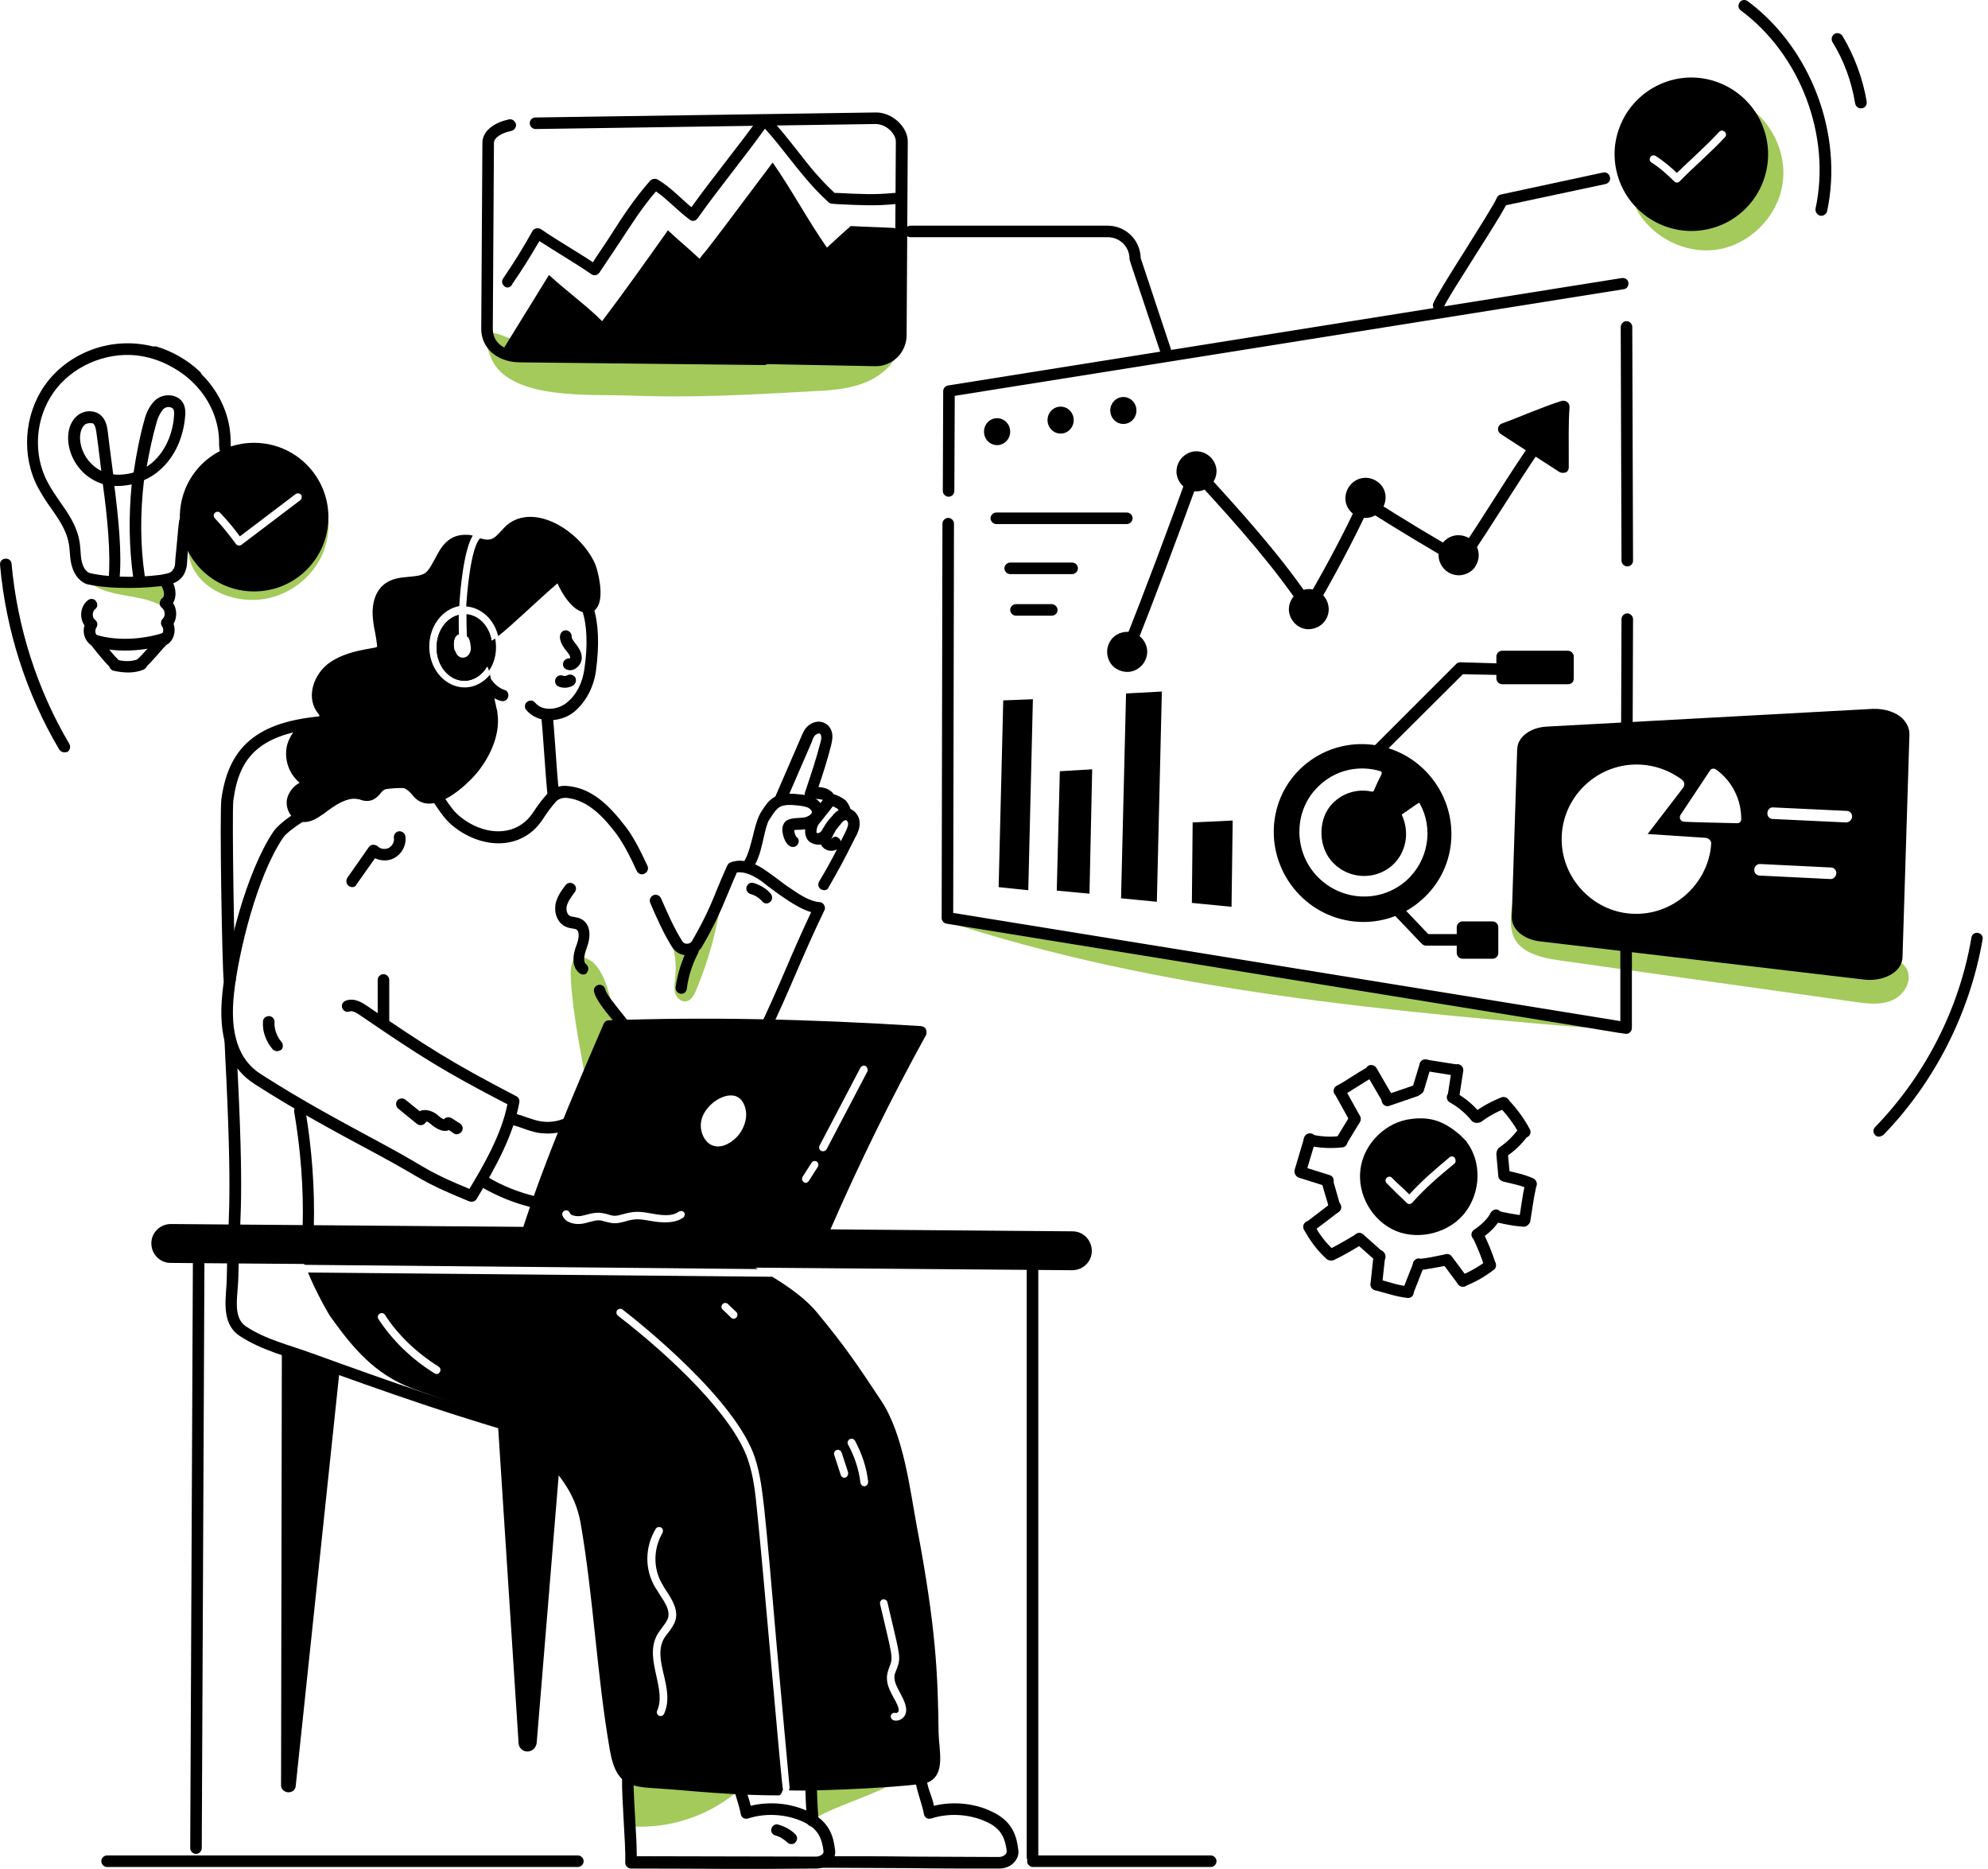 <svg width="333" height="313" viewBox="0 0 333 313" fill="none" xmlns="http://www.w3.org/2000/svg">
<path d="M136.26 65.522C138.968 65.393 141.741 65.2 144.32 64.297C146.9 63.395 149.285 61.653 150.382 59.139C150.511 58.816 150.64 58.494 150.575 58.171C150.382 57.269 149.156 57.204 148.254 57.269C130.134 59.074 112.014 55.785 93.895 56.753C91.702 56.882 89.445 57.269 87.253 57.204C86.092 57.14 83.191 55.592 82.481 55.785C80.676 56.301 81.965 59.461 82.61 60.686C86.157 66.941 99.053 66.038 105.179 66.232C115.496 66.683 125.878 66.103 136.26 65.522ZM310.686 167.792C312.814 168.114 315.135 168.372 317.07 167.47C319.068 166.567 320.423 164.052 319.326 162.182C317.972 159.925 314.684 160.505 312.104 160.957C301.013 162.827 272.254 155.669 261.485 153.09C260.067 152.768 258.584 152.381 257.358 151.542C255.811 150.446 255.037 148.705 254.908 146.835C253.618 149.092 252.458 153.928 253.425 156.572C254.65 160.054 259.293 160.57 262.453 161.021C272.447 162.44 273.544 162.569 310.686 167.792ZM123.105 300.369C118.398 304.173 112.272 306.172 106.275 305.914C105.437 302.883 105.179 299.595 105.631 296.435C110.015 298.241 114.852 298.95 119.559 298.305M136.582 304.753C136.711 302.11 136.453 299.401 135.744 296.822C139.162 297.596 146.255 296.435 148.512 299.208C147.351 300.175 136.647 303.722 136.582 304.753ZM98.795 184.751C98.602 183.526 101.246 179.592 101.697 178.174C102.406 175.852 102.922 173.273 102.793 170.823C102.664 168.179 101.375 162.182 98.731 160.763C95.055 158.764 95.507 162.956 95.765 165.987C96.345 172.241 97.764 178.561 98.795 184.751Z" fill="#A3CA5B"/>
<path d="M165.47 312.943C161.085 312.943 156.958 312.943 152.961 312.878C141.225 312.814 137.485 312.814 137.549 312.814C137.033 312.814 136.582 312.362 136.582 311.847C136.582 311.331 137.033 310.879 137.549 310.879C143.095 310.879 148.06 310.879 152.961 310.944C157.539 310.944 162.246 311.008 167.34 311.008C167.792 311.008 168.178 310.815 168.436 310.557C168.565 310.428 168.63 310.234 168.63 309.976C168.372 307.978 167.792 306.494 165.793 305.398C162.891 303.851 159.151 303.528 155.991 304.56C155.733 304.624 155.411 304.624 155.217 304.495C154.96 304.366 154.831 304.109 154.766 303.851C154.444 302.045 153.67 300.369 153.347 298.37C153.283 297.854 153.605 297.338 154.121 297.273C154.637 297.209 155.153 297.531 155.217 298.047C155.346 298.95 155.604 299.788 155.927 300.626C156.12 301.207 156.314 301.787 156.443 302.432C159.86 301.594 163.729 302.045 166.76 303.722C169.597 305.269 170.306 307.526 170.564 309.783C170.693 310.557 170.435 311.266 169.92 311.847C169.339 312.556 168.372 312.943 167.405 312.943H165.47ZM135.163 305.076C135.034 302.883 134.841 299.853 134.905 297.789C134.905 297.273 135.357 296.822 135.873 296.822C136.388 296.822 136.84 297.273 136.84 297.789C136.775 299.788 136.969 302.754 137.098 304.882C137.098 305.398 136.711 305.85 136.195 305.914C135.679 305.979 135.163 305.592 135.163 305.076Z" fill="black"/>
<path d="M105.695 312.943C105.437 312.943 105.179 312.814 104.986 312.62C104.792 312.427 104.728 312.169 104.728 311.911C104.792 310.041 104.599 307.462 104.47 304.947C104.341 302.368 104.148 299.724 104.212 297.789C104.212 297.273 104.663 296.822 105.179 296.822C105.695 296.822 106.147 297.273 106.147 297.789C106.082 299.659 106.275 302.239 106.404 304.753C106.533 306.881 106.662 309.074 106.662 310.879C117.431 310.879 125.62 310.944 136.711 310.944C137.356 310.944 138.065 310.492 137.936 309.976C137.679 307.978 137.098 306.494 135.099 305.398C132.198 303.851 128.458 303.528 125.298 304.56C124.718 304.753 124.137 304.366 124.073 303.786C123.75 301.981 122.976 300.304 122.654 298.305C122.59 297.789 122.912 297.273 123.428 297.209C123.944 297.144 124.46 297.467 124.524 297.983C124.782 299.53 125.362 300.82 125.749 302.432C129.167 301.594 133.036 302.045 136.066 303.722C138.904 305.269 139.613 307.526 139.871 309.783C140 310.557 139.742 311.266 139.226 311.847C138.646 312.556 137.679 312.943 136.711 312.943C125.233 313.072 116.786 312.943 105.695 312.943Z" fill="black"/>
<path d="M131.874 308.558C131.294 308.042 130.649 307.591 129.875 307.397C129.36 307.268 129.037 306.753 129.231 306.237C129.36 305.721 129.94 305.398 130.391 305.592C131.487 305.914 132.455 306.43 133.229 307.204C133.615 307.591 133.615 308.171 133.229 308.558C132.906 308.945 132.261 308.945 131.874 308.558ZM90.477 241.174C77.451 237.691 64.361 233.049 51.722 228.47C47.853 227.116 43.727 226.085 40.18 223.763C36.762 221.506 37.987 216.993 37.987 213.962C38.117 204.289 38.955 203.129 37.923 180.818C37.794 178.754 37.73 176.562 37.601 174.176C37.601 173.66 37.987 173.209 38.503 173.144C39.019 173.144 39.471 173.531 39.535 174.047C39.664 176.433 39.729 178.625 39.858 180.689C40.954 203.129 40.051 204.289 39.922 213.962C39.858 217.057 38.89 220.604 41.212 222.151C44.5 224.344 48.434 225.246 52.303 226.665C64.941 231.243 77.967 235.886 90.928 239.304C94.152 240.206 98.214 241.238 102.083 240.98C106.081 240.722 109.499 238.852 111.175 236.079C111.433 235.628 112.014 235.499 112.53 235.757C112.981 236.015 113.11 236.595 112.852 237.111C110.853 240.4 106.92 242.592 102.277 242.915C98.214 243.237 94.281 242.205 90.477 241.174ZM38.439 165.084C37.987 165.084 37.536 164.697 37.472 164.246C37.214 162.182 36.762 136.131 37.085 133.81C38.374 124.46 43.791 120.397 55.849 119.817C56.365 119.817 56.816 120.204 56.881 120.72C56.881 121.236 56.494 121.687 55.978 121.752C43.211 122.396 40.051 126.91 39.084 134.068C38.826 136.196 39.277 162.118 39.471 163.988C39.535 164.504 39.148 165.019 38.632 165.084H38.439Z" fill="black"/>
<path d="M112.53 157.862C113.11 159.732 113.304 161.666 113.11 163.601C113.046 164.439 112.852 165.342 113.046 166.18C113.239 167.019 114.013 167.792 114.851 167.728C115.754 167.599 116.27 166.696 116.592 165.858C118.656 160.957 120.074 155.799 120.848 150.575L117.366 158.313C117.108 158.894 116.786 159.474 116.27 159.732C115.432 160.054 114.529 159.474 114.078 158.7C113.626 157.926 113.562 157.024 113.175 156.185C112.852 155.347 112.079 154.573 111.176 154.638C111.563 156.443 112.401 158.12 113.497 159.539L112.53 157.862Z" fill="#A3CA5B"/>
<path d="M124.975 145.61C124.524 145.353 124.395 144.708 124.653 144.256C125.427 142.967 125.814 141.097 126.072 140.194C126.329 139.098 126.716 137.486 127.232 136.454C127.361 136.196 127.942 135.229 128.457 134.584C129.876 132.843 131.682 132.778 133.938 133.036C134.648 133.101 135.486 133.23 136.324 133.617C137.356 134.133 138.001 135.035 138.001 136.067C138.001 137.55 136.582 138.517 135.228 138.84C134.906 138.904 134.583 138.904 134.067 138.969C133.745 138.969 133.294 138.969 133.036 139.033C133.036 139.356 133.229 139.936 133.358 140.129C133.809 140.387 133.938 140.968 133.616 141.419C133.358 141.87 132.713 141.999 132.262 141.677C131.424 141.161 131.101 139.807 131.037 139.033C131.037 138.13 131.424 137.615 131.875 137.357C132.713 136.905 134.132 137.034 134.712 136.905C135.422 136.776 136.002 136.325 136.002 136.003C136.002 135.809 135.744 135.487 135.422 135.293C134.97 135.1 134.39 134.971 133.681 134.906C132.52 134.777 131.424 134.713 130.585 135.164C129.941 135.551 129.296 136.583 128.909 137.228C128.909 137.228 128.909 137.292 128.844 137.292C128.457 137.937 128.199 139.098 127.942 140.194C127.619 141.484 127.297 143.483 126.265 145.159C126.136 145.61 125.427 145.933 124.975 145.61ZM132.842 139.162C132.842 139.162 132.778 139.162 132.778 139.227C132.778 139.162 132.778 139.162 132.842 139.162ZM138.065 149.093C137.872 149.093 137.743 149.028 137.549 148.964C137.098 148.706 136.905 148.125 137.227 147.609C138.646 145.224 139.226 144.127 140.193 142.257C140.064 142.322 139.871 142.386 139.677 142.451C138.968 142.58 138.259 142.386 137.807 141.87C136.711 140.645 137.743 139.098 137.743 139.033C137.743 138.969 138.001 138.517 138.259 138.066L138.452 137.808C138.71 137.421 139.097 136.97 139.419 136.647L139.613 136.389C140.258 135.68 141.096 135.293 141.87 135.358C143.159 135.487 143.998 136.712 143.998 137.808C143.998 138.324 143.933 138.84 143.675 139.42C143.546 139.743 143.417 140 143.224 140.323L142.902 140.968C141.161 144.45 140.645 145.353 138.775 148.641C138.71 148.899 138.388 149.093 138.065 149.093ZM139.935 140.129C140 140.129 140.129 140.129 140.193 140.194C140.516 140.323 140.774 140.581 140.838 140.903L141.225 140.129L141.547 139.485C141.676 139.227 141.805 138.969 141.87 138.775C141.999 138.453 142.063 138.195 142.063 137.937C142.063 137.679 141.87 137.357 141.676 137.357C141.547 137.357 141.225 137.486 141.032 137.744L140.838 138.001C140.58 138.324 140.258 138.711 140 139.033L139.871 139.291C139.742 139.485 139.613 139.743 139.484 140C139.484 140.065 139.419 140.065 139.419 140.129L139.355 140.258C139.291 140.387 139.291 140.452 139.226 140.581C139.419 140.258 139.677 140.129 139.935 140.129Z" fill="black"/>
<path d="M135.678 141.032C134.453 140.194 134.775 138.066 135.549 136.905C135.871 136.454 136.452 136.389 136.903 136.712C137.354 137.034 137.419 137.614 137.096 138.066C136.839 138.453 136.71 139.226 136.774 139.484C137.096 139.678 137.612 139.291 137.741 138.968C137.935 138.453 138.515 138.259 139.031 138.453C139.547 138.646 139.74 139.226 139.547 139.742C139.224 140.516 138.515 141.161 137.677 141.419C136.967 141.548 136.258 141.419 135.678 141.032ZM141.61 137.292C141.481 137.292 141.352 137.292 141.223 137.227C140.772 137.034 140.514 136.518 140.643 136.067C140.579 135.938 140.45 135.615 140.321 135.486C140.192 135.357 139.547 135.035 139.353 134.971C138.902 135.035 138.515 134.842 138.322 134.39C138.193 134.132 138.128 134.003 137.741 133.939C137.225 133.81 136.452 133.745 136.258 133.874C135.936 134.068 135.484 134.003 135.162 133.745C134.84 133.487 134.711 133.101 134.84 132.714C135.742 130.005 136.71 127.168 137.419 124.395C137.548 123.944 137.612 123.622 137.548 123.299C137.548 123.106 137.419 122.912 137.29 122.848C137.161 122.783 136.839 122.912 136.645 123.041C136.323 123.299 136.129 123.751 136 124.202L131.615 134.326C131.422 134.842 130.842 135.035 130.326 134.842C129.81 134.648 129.616 134.068 129.81 133.552L134.195 123.428C134.453 122.848 134.711 122.138 135.291 121.623C136.065 120.913 137.161 120.655 137.999 121.042C138.773 121.365 139.289 122.074 139.418 122.977C139.482 123.622 139.353 124.202 139.224 124.782C138.644 127.104 137.87 129.554 137.096 131.811C138.128 131.875 139.095 132.198 139.676 133.036C140.514 133.23 141.352 133.81 141.675 134.068C141.997 134.455 142.835 135.615 142.384 136.583C142.384 137.034 141.997 137.292 141.61 137.292Z" fill="black"/>
<path d="M135.679 138.323C135.228 138.001 135.163 137.421 135.486 136.969C135.679 136.776 136.26 135.938 136.904 135.164C137.485 134.39 138.13 133.616 138.323 133.423C138.645 132.971 139.226 132.907 139.677 133.229C140.129 133.552 140.193 134.132 139.871 134.583C139.677 134.777 139.097 135.615 138.452 136.389C137.872 137.163 137.227 137.937 137.033 138.13C136.711 138.581 136.131 138.646 135.679 138.323ZM106.275 175.465C105.824 175.465 105.437 175.143 105.308 174.756C105.114 173.918 103.76 172.306 102.6 170.823C101.181 169.082 99.827 167.405 99.504 166.115C99.376 165.6 99.698 165.084 100.214 164.955C100.73 164.826 101.245 165.148 101.374 165.664C101.568 166.502 102.922 168.114 104.083 169.598C105.501 171.339 106.855 173.015 107.178 174.305C107.307 174.821 106.984 175.337 106.469 175.465H106.275ZM88.155 118.914C87.833 118.527 87.833 117.882 88.284 117.56C88.671 117.238 89.316 117.238 89.639 117.689C90.864 119.172 93.443 118.914 94.926 117.689C96.538 116.399 97.57 114.4 97.892 112.014C98.473 108.081 98.344 104.663 97.505 102.213C97.312 101.697 97.634 101.181 98.15 100.988C98.666 100.794 99.182 101.117 99.376 101.633C100.278 104.405 100.407 108.017 99.827 112.337C99.44 115.174 98.086 117.624 96.151 119.237C93.894 121.042 90.09 121.235 88.155 118.914Z" fill="black"/>
<path d="M91.701 132.972C91.379 130.199 90.863 121.171 90.67 120.333C90.476 119.817 90.799 119.301 91.315 119.108C91.831 118.914 92.346 119.237 92.54 119.753C92.798 120.591 93.249 129.747 93.636 132.714C93.701 133.23 93.314 133.745 92.798 133.81C92.217 133.939 91.766 133.552 91.701 132.972ZM85.124 116.722C84.995 117.173 84.608 117.431 84.222 117.431C83.835 117.431 83.061 117.109 82.738 116.915C81.707 116.335 80.997 115.497 80.481 114.659C81.062 114.336 81.578 113.885 82.029 113.369C82.094 113.498 82.158 113.562 82.223 113.691C82.738 114.465 83.512 115.239 84.544 115.561C84.995 115.69 85.253 116.206 85.124 116.722ZM94.345 110.983C94.474 110.532 94.926 110.209 95.442 110.274C95.7 109.951 95.055 109.242 94.797 108.92C93.12 106.856 93.829 105.502 94.861 105.566C95.377 105.631 95.764 106.082 95.764 106.598C95.7 107.372 97.311 108.339 97.441 109.951C97.505 110.661 97.183 111.37 96.602 111.821C95.57 112.724 94.023 112.079 94.345 110.983ZM93.572 114.981C93.056 114.788 92.862 114.207 93.056 113.691C93.249 113.175 93.829 112.982 94.345 113.175C94.539 113.24 94.797 113.24 94.99 113.111C95.442 112.853 96.022 112.982 96.344 113.433C96.602 113.885 96.473 114.465 96.022 114.787C95.313 115.239 94.345 115.303 93.572 114.981ZM78.225 106.598C78.16 105.373 78.16 104.148 78.16 102.923C80.288 103.116 81.965 104.986 82.352 107.372C81.771 107.694 81.255 107.823 80.868 107.759C80.481 107.694 80.159 107.436 79.966 107.114C79.579 106.34 79.063 106.147 78.289 106.663L78.225 106.598Z" fill="black"/>
<path d="M81.578 111.628C80.74 113.111 79.321 114.014 77.774 114.014C75.194 114.014 73.131 111.499 73.131 108.468C73.131 105.76 74.678 103.567 76.806 102.987C76.806 104.083 76.806 105.115 76.871 106.211C75.904 106.534 75.904 107.952 76.097 108.791C76.097 108.919 76.162 108.984 76.29 109.113C76.355 109.5 76.613 109.822 76.871 109.951C77.322 111.305 79.192 111.757 80.675 111.37C81.062 111.305 81.385 111.434 81.578 111.628Z" fill="black"/>
<path d="M80.159 129.102C78.934 130.714 73.582 136.196 70.164 134.132C69.648 133.81 69.262 133.423 69.004 133.036L68.617 132.649C67.456 131.424 65.199 131.424 63.974 132.584C63.91 132.649 63.781 132.778 63.716 132.907C63.265 133.423 62.62 134.068 61.717 134.132C61.201 134.197 60.75 134.068 60.363 133.939C60.298 133.874 60.169 133.874 60.105 133.874C58.17 133.358 56.043 134.906 54.173 136.324L54.044 136.389C53.27 136.969 52.174 137.679 50.949 137.679C50.626 137.679 50.304 137.614 49.981 137.485C48.692 137.034 47.853 135.486 48.047 134.003C48.24 132.842 49.014 131.746 50.175 131.101L50.046 130.972C48.369 129.489 47.595 127.168 48.047 124.976C48.563 122.783 50.239 120.978 52.432 120.333L52.625 120.268C52.883 120.204 53.463 120.01 53.528 119.881C53.528 119.817 53.334 119.559 53.205 119.366C53.141 119.301 53.076 119.172 53.012 119.108C51.271 116.464 52.69 112.917 54.946 111.176C58.042 108.79 62.813 108.661 63.136 108.339C63.136 108.339 63.2 108.21 63.136 107.888C63.071 107.243 62.942 106.533 62.813 105.824C62.62 104.986 62.491 104.019 62.426 103.116C62.297 100.923 62.942 99.053 64.232 97.957C65.522 96.861 67.069 96.732 68.488 96.603C69.777 96.474 70.938 96.41 71.583 95.636C72.099 95.055 72.421 94.346 72.873 93.572C73.84 91.702 75.065 89.381 78.354 89.575C78.676 89.575 78.934 89.639 79.192 89.703C77.709 92.025 77.064 98.796 76.935 101.504C74.098 102.02 71.905 104.857 71.905 108.274C71.905 114.271 78.225 117.56 82.094 112.982C82.094 113.111 82.158 113.304 82.158 113.433C82.352 114.4 82.738 116.786 83.19 118.721C83.254 118.914 83.319 119.108 83.319 119.366C83.964 123.686 81.32 127.619 80.159 129.102Z" fill="black"/>
<path d="M99.956 101.826C99.505 102.471 98.795 102.729 98.022 102.6C95.894 102.342 94.153 99.44 93.379 97.699C90.284 100.343 85.705 104.792 83.448 106.533C82.804 103.825 80.676 101.762 78.096 101.568C78.225 99.182 78.87 91.702 80.418 90.155C81.127 90.348 81.707 90.477 82.288 90.284C83.32 89.961 84.158 88.414 85.383 87.576C90.09 84.416 97.377 89.188 99.698 94.475C100.149 95.571 101.31 100.021 99.956 101.826ZM106.662 145.868C104.47 141.032 103.18 139.613 103.116 139.484C101.697 137.679 98.795 133.874 94.733 133.616C94.153 133.616 93.572 133.81 93.185 134.197C92.54 134.906 91.767 135.873 90.864 137.292C87.382 142.515 80.611 142.257 75.775 138.259C73.712 136.582 71.777 132.842 71.068 131.811C70.745 131.359 70.874 130.779 71.326 130.457C71.777 130.134 72.357 130.263 72.68 130.714C73.389 131.746 75.259 135.357 77 136.711C80.869 139.936 86.415 140.387 89.252 136.131C90.219 134.648 91.057 133.616 91.767 132.842C92.54 132.004 93.637 131.553 94.797 131.617C99.182 131.875 102.213 135.099 104.792 138.452C105.953 139.936 107.049 141.999 108.468 145.03C108.661 145.546 108.468 146.061 107.952 146.319C107.501 146.577 106.92 146.384 106.662 145.868ZM127.748 174.305C127.619 174.305 127.49 174.305 127.297 174.176C126.845 173.918 126.587 173.338 126.845 172.886C128.715 169.017 130.198 165.6 131.617 162.311C132.907 159.28 134.261 156.185 135.873 152.768C134.132 152.252 132.391 151.091 130.972 150.124L130.327 149.672C129.747 149.286 129.231 148.834 128.651 148.447C127.942 147.867 127.297 147.351 126.587 146.964C125.362 146.255 124.331 145.997 123.428 146.126C121.3 150.962 120.591 153.412 117.624 158.507C117.108 159.409 116.206 159.925 115.109 159.99C114.078 159.99 113.111 159.474 112.595 158.636C111.241 156.508 110.015 153.799 108.919 151.22C108.726 150.704 108.919 150.188 109.435 149.93C109.951 149.737 110.467 149.93 110.725 150.446C111.821 152.961 112.982 155.605 114.271 157.604C114.529 158.055 114.916 158.055 115.109 158.055C115.303 158.055 115.69 157.991 115.948 157.539C118.076 153.864 119.043 151.607 120.204 148.705C120.655 147.609 121.171 146.384 121.816 144.965C121.945 144.707 122.138 144.514 122.332 144.449C123.879 143.869 125.556 144.127 127.49 145.288C128.328 145.803 129.102 146.384 129.812 146.9L131.359 148.06L132.004 148.512C133.681 149.672 135.551 150.962 137.292 151.091C137.614 151.091 137.872 151.284 138.065 151.607C138.194 151.865 138.259 152.252 138.065 152.51C136.195 156.379 134.712 159.796 133.294 163.085C131.875 166.373 130.392 169.856 128.457 173.724C128.393 174.111 128.071 174.305 127.748 174.305Z" fill="black"/>
<path d="M78.418 201.13C70.099 197.712 71.131 197.583 63.329 193.392C56.107 189.523 49.852 186.17 42.694 181.591C38.181 178.69 36.44 173.66 37.278 166.051C38.051 159.023 41.211 146.126 45.789 139.291C48.111 135.809 63.458 127.426 71.969 130.908C72.485 131.101 72.679 131.682 72.485 132.198C72.292 132.714 71.712 132.907 71.196 132.714C63.458 129.489 49.078 137.808 47.401 140.323C43.017 146.835 39.986 159.409 39.212 166.245C38.438 173.015 39.922 177.529 43.726 179.915C50.755 184.429 57.074 187.782 64.231 191.651C72.034 195.842 70.938 195.971 79.127 199.324C79.643 199.518 79.836 200.098 79.643 200.614C79.449 201.065 78.934 201.323 78.418 201.13ZM127.683 150.962C127.167 150.382 126.457 149.93 125.748 149.737C125.232 149.608 124.91 149.092 125.039 148.576C125.168 148.06 125.684 147.738 126.199 147.867C127.296 148.189 128.392 148.834 129.101 149.673C129.424 150.059 129.424 150.704 129.037 151.027C128.65 151.414 128.069 151.414 127.683 150.962ZM114.141 166.438H114.012C113.496 166.374 113.109 165.858 113.174 165.342C113.496 163.02 114.206 160.828 115.237 158.765C115.495 158.313 116.076 158.12 116.527 158.378C116.978 158.636 117.172 159.216 116.914 159.667C115.947 161.537 115.302 163.536 115.044 165.6C114.979 166.116 114.593 166.438 114.141 166.438ZM119.106 193.714C116.527 193.005 114.979 189.974 115.624 187.073C116.334 184.171 119.429 181.591 122.266 181.463C126.328 181.334 128.714 186.621 125.361 191.006C123.943 193.005 121.492 194.424 119.106 193.714ZM122.459 183.461H122.33C120.331 183.526 117.946 185.525 117.494 187.588C117.043 189.458 118.075 191.522 119.558 191.909C121.105 192.36 122.846 191.199 123.814 189.974C124.845 188.556 125.232 186.944 124.845 185.589C124.458 184.171 123.62 183.461 122.459 183.461Z" fill="black"/>
<path d="M155.088 172.371C154.959 172.048 154.637 171.919 154.314 171.855C135.034 170.63 117.882 170.307 101.954 170.887C101.568 170.887 101.245 171.145 101.116 171.468C95.893 183.591 90.477 196.1 86.672 208.61C86.479 209.255 86.995 209.9 87.639 209.835C103.76 209.255 122.073 208.61 138.387 206.353C138.71 206.289 139.032 206.095 139.161 205.773C143.933 194.811 149.285 183.913 155.153 173.273C155.217 173.015 155.217 172.693 155.088 172.371ZM114.464 203.903C113.432 204.676 111.885 204.87 109.821 204.612C107.307 204.225 106.726 203.967 104.792 204.547C103.18 204.999 102.728 204.934 101.439 204.612C100.407 204.29 100.149 204.29 98.666 204.676C98.021 204.87 97.505 204.999 96.86 204.999C95.7 204.999 94.603 204.547 94.216 203.58C94.088 203.258 94.281 202.871 94.603 202.742C94.926 202.613 95.313 202.806 95.442 203.129C95.571 203.58 96.538 203.774 97.376 203.645C98.343 203.451 99.44 203 100.6 203.129C101.052 203.193 101.439 203.258 101.825 203.387C102.857 203.709 103.115 203.709 104.469 203.322C106.726 202.677 107.629 203 110.015 203.387C111.756 203.645 112.917 203.516 113.69 202.935C114.013 202.742 114.4 202.806 114.593 203.064C114.787 203.258 114.722 203.645 114.464 203.903ZM124.652 190.49C123.427 192.167 121.299 193.327 119.365 192.812C117.237 192.231 116.076 189.587 116.592 187.331C117.559 183.204 124.201 179.915 125.813 185.267C126.329 187.008 125.749 189.007 124.652 190.49ZM136.969 195.455L135.485 197.777C135.357 197.97 135.163 198.099 134.97 198.099C134.841 198.099 134.712 198.099 134.647 197.97C134.325 197.777 134.26 197.39 134.454 197.067L135.937 194.746C136.13 194.424 136.517 194.359 136.84 194.553C137.098 194.811 137.162 195.197 136.969 195.455ZM145.287 179.464L138.452 192.489C138.323 192.683 138.129 192.812 137.871 192.812C137.742 192.812 137.678 192.812 137.549 192.747C137.227 192.554 137.098 192.167 137.291 191.844L144.126 178.819C144.32 178.496 144.707 178.367 145.029 178.561C145.287 178.754 145.416 179.206 145.287 179.464Z" fill="black"/>
<path d="M179.592 212.737L28.574 211.512C26.768 211.512 25.35 210.028 25.35 208.223C25.35 206.417 26.833 204.999 28.638 204.999L179.657 206.224C181.462 206.224 182.881 207.707 182.881 209.513C182.881 211.318 181.398 212.737 179.592 212.737Z" fill="black"/>
<path d="M32.829 310.493C32.313 310.493 31.862 310.041 31.862 309.525L32.313 210.415C32.313 209.899 32.764 209.448 33.28 209.448C33.796 209.448 34.247 209.899 34.247 210.415L33.796 309.525C33.796 310.041 33.345 310.493 32.829 310.493ZM157.216 290.116C157.087 280.508 156.829 272.835 153.605 255.811C152.444 249.685 151.413 240.335 147.608 234.596C143.675 228.664 141.611 225.569 136.968 219.959C135.098 217.637 132.326 215.638 129.359 213.833L51.593 213.124C52.883 216.283 55.011 220.088 55.462 220.668C59.202 225.891 62.878 230.212 69.068 232.533C76.742 235.435 84.35 237.047 89.96 242.979C93.507 246.719 96.344 249.943 97.247 255.037C99.439 267.676 99.955 280.444 102.148 293.082C103.373 300.046 106.275 299.144 112.916 299.724C118.784 300.24 124.588 300.691 130.456 300.691C130.714 300.691 130.972 300.369 131.101 299.788H131.165C130.907 299.208 127.876 263.033 126.78 252.716C126.522 250.008 126.2 247.17 125.297 244.527C122.911 237.24 112.465 227.245 103.502 220.346C103.244 220.152 103.179 219.701 103.373 219.443C103.566 219.185 104.018 219.12 104.276 219.314C107.435 221.764 123.234 234.403 126.458 244.14C127.361 246.913 127.683 249.814 128.005 252.587C128.521 257.359 129.359 266.838 130.133 275.994C130.972 285.151 131.81 294.63 132.261 299.401C132.261 299.53 132.197 299.724 132.132 299.853C137.355 300.046 153.927 299.208 155.475 298.499C158.441 297.145 157.281 293.211 157.216 290.116ZM72.808 230.018C68.939 227.632 65.715 224.473 63.394 220.926C63.2 220.604 63.265 220.217 63.587 220.023C63.91 219.83 64.296 219.894 64.49 220.217C66.682 223.634 69.842 226.6 73.517 228.922C74.162 229.373 73.517 230.469 72.808 230.018ZM109.821 256.069C110.015 255.747 110.402 255.682 110.724 255.811C111.046 256.005 111.111 256.391 110.982 256.714C109.434 259.358 109.37 262.646 110.917 265.29C111.111 265.677 111.369 266.064 111.627 266.451C112.594 267.934 113.69 269.675 113.11 271.48C112.852 272.19 112.401 272.835 111.949 273.415C111.691 273.737 111.433 274.06 111.24 274.382C110.208 276.188 110.659 278.251 111.175 280.444C111.691 282.636 112.207 284.893 111.24 287.021C111.111 287.279 110.917 287.408 110.659 287.408C110.208 287.408 109.886 286.956 110.079 286.505C110.853 284.764 110.402 282.765 109.95 280.701C109.434 278.38 108.854 275.93 110.144 273.673C110.402 273.286 110.659 272.899 110.917 272.577C111.304 272.061 111.691 271.545 111.885 271.029C112.272 269.739 111.433 268.45 110.531 267.096C110.273 266.644 110.015 266.257 109.757 265.87C107.951 262.84 108.016 259.1 109.821 256.069ZM122.911 220.862C122.46 220.862 122.395 220.539 121.041 219.314C120.783 219.056 120.783 218.669 121.041 218.411C121.299 218.153 121.686 218.153 121.944 218.411L123.363 219.765C123.749 220.152 123.427 220.862 122.911 220.862ZM141.418 247.493C141.16 247.493 140.902 247.299 140.837 247.042L139.741 243.688C139.612 243.366 139.806 242.979 140.128 242.85C140.451 242.721 140.837 242.915 140.966 243.237L142.063 246.59C142.127 247.042 141.869 247.493 141.418 247.493ZM144.835 248.911H144.771C144.448 248.911 144.191 248.654 144.126 248.331C143.868 246.139 143.159 243.946 142.063 241.947C141.869 241.625 141.998 241.238 142.321 241.045C142.643 240.851 143.03 240.98 143.223 241.303C144.384 243.495 145.158 245.752 145.416 248.138C145.416 248.589 145.158 248.911 144.835 248.911ZM151.671 287.085C151.413 287.795 150.51 288.375 149.672 288.117C149.349 287.988 149.156 287.666 149.22 287.343C149.285 287.021 149.672 286.763 149.994 286.892C150.187 286.956 150.445 286.763 150.51 286.634C150.703 286.118 149.994 284.828 149.672 284.313C149.027 283.087 148.317 281.798 148.64 280.315C148.704 279.928 148.833 279.605 148.962 279.218C149.672 277.542 149.478 277.477 147.415 268.643C147.35 268.321 147.544 267.934 147.866 267.869C148.188 267.805 148.575 267.998 148.64 268.321C150.51 276.381 150.897 277.284 150.445 278.831C150.316 279.347 149.994 279.992 149.865 280.444C149.543 281.927 150.897 283.41 151.542 285.151C151.735 285.731 151.928 286.376 151.671 287.085ZM118.655 208.739C111.498 205.837 105.823 207.191 98.279 207.772C95.377 207.965 85.318 210.157 82.996 208.868C83.899 209.384 84.737 209.835 85.64 210.351C76.871 208.481 73.711 209.706 68.423 210.351C63.845 210.867 55.656 208.416 50.949 208.803C50.239 208.868 50.433 210.157 51.013 211.834L126.974 212.543C124.265 211.125 121.364 209.835 118.655 208.739ZM55.978 229.438L48.627 299.079C48.627 299.273 48.047 299.273 48.047 299.079L48.176 226.729" fill="black"/>
<path d="M48.305 300.175H48.241C47.596 300.111 47.08 299.659 47.08 299.015L47.209 226.665C47.209 226.149 47.66 225.698 48.176 225.698C48.692 225.698 49.144 226.149 49.144 226.665L49.015 285.796L55.011 229.309C55.076 228.793 55.527 228.406 56.043 228.47C56.559 228.535 56.946 228.986 56.882 229.502L49.53 299.144C49.466 299.788 48.95 300.175 48.305 300.175ZM94.668 222.087L88.929 291.857C88.865 292.502 87.898 292.502 87.898 291.857L83.319 221.119" fill="black"/>
<path d="M88.349 293.34C87.575 293.34 86.93 292.76 86.866 291.986L82.287 221.249C82.223 220.733 82.674 220.281 83.19 220.217C83.706 220.217 84.157 220.604 84.222 221.12L88.413 285.86L93.701 222.022C93.765 221.506 94.217 221.12 94.733 221.12C95.248 221.184 95.635 221.635 95.635 222.151L89.896 291.922C89.767 292.76 89.123 293.34 88.349 293.34Z" fill="black"/>
<path d="M271.609 172.628C233.113 169.404 194.165 166.18 157.475 153.993C196.938 160.892 231.694 166.115 271.158 173.015L271.609 172.628Z" fill="#A3CA5B"/>
<path d="M272.512 122.912C271.996 122.912 271.544 122.461 271.544 121.945L271.609 103.696C271.609 103.18 272.06 102.729 272.576 102.729C273.092 102.729 273.543 103.18 273.543 103.696L273.479 121.945C273.479 122.461 273.028 122.912 272.512 122.912ZM272.383 173.144H272.254L158.571 154.702C158.119 154.637 157.732 154.251 157.732 153.735L157.861 87.704C157.861 87.189 158.313 86.737 158.829 86.737C159.344 86.737 159.796 87.189 159.796 87.704L159.667 152.896L271.415 171.016V158.377C271.415 157.862 271.867 157.41 272.383 157.41C272.899 157.41 273.35 157.862 273.35 158.377V172.177C273.35 172.435 273.221 172.757 273.028 172.886C272.834 173.079 272.641 173.144 272.383 173.144ZM272.576 94.862C272.06 94.862 271.609 94.41 271.609 93.895L271.48 54.754C271.48 54.238 271.931 53.786 272.447 53.786C272.963 53.786 273.414 54.238 273.414 54.754L273.543 93.895C273.543 94.475 273.092 94.862 272.576 94.862ZM158.893 83.191C158.377 83.191 157.926 82.739 157.926 82.223L157.99 65.522C157.99 65.071 158.313 64.62 158.829 64.555L271.673 46.564C272.189 46.5 272.705 46.822 272.77 47.338C272.834 47.854 272.512 48.37 271.996 48.434L159.925 66.296L159.86 82.159C159.86 82.804 159.409 83.191 158.893 83.191Z" fill="black"/>
<path d="M177.665 72.616C178.876 72.612 179.855 71.6 179.852 70.353C179.848 69.107 178.864 68.099 177.653 68.102C176.443 68.105 175.464 69.118 175.467 70.364C175.47 71.611 176.454 72.619 177.665 72.616Z" fill="black"/>
<path d="M188.175 71.004C189.386 71 190.365 69.987 190.361 68.741C190.358 67.495 189.374 66.487 188.163 66.49C186.952 66.493 185.973 67.506 185.976 68.752C185.98 69.999 186.964 71.007 188.175 71.004Z" fill="black"/>
<path d="M167.024 74.55C168.235 74.547 169.214 73.534 169.211 72.287C169.208 71.041 168.224 70.033 167.013 70.036C165.802 70.039 164.823 71.052 164.826 72.299C164.829 73.545 165.813 74.553 167.024 74.55Z" fill="black"/>
<path d="M97.698 163.214C97.505 163.214 97.311 163.149 97.118 163.02C95.312 161.666 96.28 159.022 96.602 158.184C96.989 157.152 97.118 155.992 96.538 155.669C96.215 155.476 95.506 155.54 94.797 155.218C93.314 154.573 92.798 152.832 93.056 151.413C93.314 150.124 94.087 149.092 94.732 148.254C95.055 147.802 95.635 147.738 96.086 148.06C96.538 148.383 96.602 148.963 96.28 149.414C95.699 150.188 95.119 150.962 94.926 151.8C94.797 152.381 94.99 153.219 95.506 153.412C95.893 153.606 96.667 153.541 97.376 153.928C98.794 154.702 99.117 156.508 98.279 158.764C97.763 160.183 97.698 161.086 98.15 161.473C98.601 161.795 98.666 162.44 98.343 162.827C98.279 163.085 97.956 163.214 97.698 163.214ZM59.009 148.576C58.815 148.576 58.622 148.512 58.428 148.383C57.977 148.06 57.913 147.48 58.17 147.029L61.781 141.87C61.975 141.612 62.233 141.483 62.491 141.483C62.749 141.483 63.071 141.548 63.264 141.741C63.716 142.192 64.49 142.321 65.135 141.999C65.715 141.676 66.102 140.967 65.973 140.322C65.908 139.806 66.295 139.291 66.811 139.226C67.327 139.162 67.843 139.549 67.907 140.064C68.101 141.548 67.327 143.031 65.973 143.74C65.006 144.256 63.78 144.191 62.813 143.74L59.718 148.125C59.589 148.447 59.331 148.576 59.009 148.576ZM231.629 184.622L228.856 179.85C228.598 179.399 228.727 178.819 229.179 178.496C229.63 178.238 230.21 178.367 230.533 178.819L233.306 183.59C233.563 184.042 233.434 184.622 232.983 184.944C232.467 185.267 231.887 185.138 231.629 184.622Z" fill="black"/>
<path d="M231.5 184.622C231.306 184.107 231.564 183.591 232.08 183.397L236.787 181.785C237.303 181.592 237.819 181.85 238.013 182.366C238.206 182.881 237.948 183.397 237.432 183.591L232.725 185.203C232.274 185.396 231.693 185.138 231.5 184.622Z" fill="black"/>
<path d="M237.497 183.397C236.852 183.397 236.401 182.752 236.594 182.172L237.819 178.11C237.948 177.594 238.529 177.336 239.045 177.465C239.56 177.594 239.818 178.174 239.689 178.69L238.464 182.752C238.271 183.139 237.884 183.397 237.497 183.397Z" fill="black"/>
<path d="M243.881 180.173L238.594 179.335C238.078 179.27 237.691 178.754 237.82 178.238C237.884 177.723 238.4 177.336 238.916 177.465L244.204 178.303C244.72 178.367 245.106 178.883 244.978 179.399C244.913 179.915 244.397 180.237 243.881 180.173Z" fill="black"/>
<path d="M243.3 184.751C242.785 184.687 242.398 184.171 242.462 183.655L243.171 179.077C243.236 178.561 243.752 178.174 244.268 178.238C244.783 178.303 245.17 178.819 245.106 179.335L244.397 183.913C244.332 184.493 243.816 184.816 243.3 184.751Z" fill="black"/>
<path d="M246.459 187.653C245.492 186.427 244.202 185.396 242.848 184.622C242.397 184.364 242.203 183.784 242.461 183.332C242.719 182.881 243.3 182.687 243.751 182.945C245.363 183.848 246.782 185.009 247.942 186.427C248.265 186.814 248.2 187.459 247.813 187.782C247.426 188.168 246.846 188.104 246.459 187.653Z" fill="black"/>
<path d="M246.653 187.653C246.331 187.202 246.46 186.621 246.911 186.299C248.33 185.267 249.878 184.429 251.49 183.784C252.006 183.591 252.521 183.849 252.779 184.3C252.973 184.816 252.779 185.332 252.263 185.59C250.78 186.17 249.362 186.944 248.072 187.911C247.556 188.169 246.911 188.04 246.653 187.653Z" fill="black"/>
<path d="M254.521 189.974C253.618 188.298 252.522 186.815 251.233 185.461C250.846 185.074 250.91 184.429 251.297 184.106C251.684 183.719 252.264 183.784 252.651 184.171C254.07 185.654 255.295 187.331 256.262 189.136C256.52 189.587 256.327 190.168 255.875 190.426C255.359 190.619 254.779 190.426 254.521 189.974Z" fill="black"/>
<path d="M250.91 193.521C250.587 193.069 250.716 192.489 251.167 192.167C252.393 191.328 253.424 190.297 254.327 189.136C254.65 188.685 255.23 188.62 255.681 188.943C256.133 189.265 256.197 189.845 255.875 190.297C254.843 191.651 253.682 192.812 252.264 193.714C251.812 194.037 251.232 193.972 250.91 193.521Z" fill="black"/>
<path d="M250.974 196.938L250.652 193.392C250.587 192.876 250.974 192.36 251.554 192.36C252.07 192.296 252.586 192.683 252.586 193.263L252.908 196.809C252.973 197.325 252.586 197.841 252.006 197.841C251.425 197.841 250.974 197.454 250.974 196.938Z" fill="black"/>
<path d="M256.068 199.131C254.907 198.55 253.166 198.228 251.876 197.906C251.361 197.777 251.038 197.261 251.167 196.745C251.296 196.229 251.812 195.907 252.328 196.036C253.746 196.358 255.552 196.745 256.906 197.39C257.357 197.648 257.551 198.228 257.357 198.679C257.1 199.195 256.519 199.389 256.068 199.131Z" fill="black"/>
<path d="M255.23 205.257C254.715 205.192 254.328 204.676 254.457 204.16C254.779 202.355 254.972 200.485 255.424 198.421C255.553 197.905 256.069 197.583 256.585 197.712C257.1 197.841 257.423 198.357 257.294 198.873C256.842 200.872 256.649 202.677 256.327 204.547C256.262 204.999 255.811 205.321 255.23 205.257Z" fill="black"/>
<path d="M255.101 205.45C253.489 205.321 252.135 205.063 250.265 204.612C249.749 204.483 249.427 203.967 249.556 203.451C249.685 202.935 250.201 202.613 250.716 202.742C252.457 203.193 253.747 203.387 255.23 203.58C255.746 203.645 256.133 204.096 256.133 204.612C256.133 205.128 255.682 205.515 255.101 205.45Z" fill="black"/>
<path d="M246.653 207.32C246.331 206.869 246.46 206.288 246.911 205.966C248.33 204.999 249.233 204.031 249.749 203.064C250.007 202.613 250.587 202.419 251.038 202.677C251.49 202.935 251.683 203.516 251.425 203.967C250.78 205.192 249.684 206.353 248.008 207.513C247.556 207.9 246.976 207.771 246.653 207.32Z" fill="black"/>
<path d="M248.652 212.156C248.136 210.48 247.427 208.803 246.653 207.191C246.395 206.74 246.588 206.159 247.104 205.901C247.556 205.643 248.136 205.837 248.394 206.353C249.232 208.029 249.941 209.77 250.522 211.576C250.651 212.092 250.393 212.608 249.877 212.801C249.361 212.994 248.845 212.672 248.652 212.156Z" fill="black"/>
<path d="M244.139 214.865C243.946 214.349 244.204 213.833 244.655 213.639C246.203 212.995 247.686 212.156 249.04 211.125C249.491 210.802 250.072 210.867 250.394 211.318C250.716 211.769 250.652 212.35 250.201 212.672C248.717 213.833 247.105 214.736 245.3 215.445C244.849 215.574 244.333 215.38 244.139 214.865Z" fill="black"/>
<path d="M244.267 215.122L241.623 211.576C241.301 211.124 241.365 210.544 241.817 210.222C242.268 209.899 242.849 209.964 243.171 210.415L245.815 213.962C246.137 214.413 246.073 214.993 245.621 215.316C245.17 215.638 244.59 215.509 244.267 215.122Z" fill="black"/>
<path d="M236.659 211.899C236.595 211.383 236.982 210.867 237.498 210.867C239.045 210.738 240.077 210.48 242.011 210.093C242.527 210.029 243.043 210.351 243.108 210.867C243.172 211.383 242.85 211.899 242.334 211.963C240.464 212.286 239.368 212.543 237.691 212.737C237.691 212.737 236.724 212.415 236.659 211.899Z" fill="black"/>
<path d="M235.498 217.186C234.982 216.992 234.724 216.412 234.982 215.961L236.788 211.382C236.981 210.866 237.561 210.609 238.013 210.866C238.529 211.06 238.787 211.64 238.529 212.092L236.723 216.67C236.53 217.186 236.014 217.379 235.498 217.186Z" fill="black"/>
<path d="M235.756 217.38C233.692 217.122 232.79 216.735 230.339 216.09C229.823 215.961 229.501 215.445 229.63 214.929C229.759 214.413 230.275 214.091 230.791 214.22C233.241 214.865 234.079 215.252 235.949 215.445C236.465 215.51 236.852 215.961 236.788 216.541C236.788 216.993 236.336 217.444 235.756 217.38Z" fill="black"/>
<path d="M230.404 216.09C229.888 216.025 229.501 215.574 229.566 214.994L230.081 210.222C230.146 209.706 230.597 209.319 231.178 209.384C231.694 209.448 232.08 209.899 232.016 210.48L231.5 215.251C231.436 215.767 230.984 216.154 230.404 216.09Z" fill="black"/>
<path d="M230.469 211.189C229.308 210.157 228.147 209.126 227.051 208.159C226.664 207.836 226.6 207.191 226.986 206.804C227.309 206.418 227.954 206.353 228.341 206.74C229.501 207.772 230.662 208.803 231.758 209.771C232.145 210.093 232.21 210.738 231.823 211.125C231.5 211.512 230.92 211.576 230.469 211.189Z" fill="black"/>
<path d="M222.215 210.544C221.957 210.093 222.151 209.512 222.602 209.254C224.15 208.481 225.697 207.578 227.18 206.675C227.632 206.417 228.212 206.546 228.534 206.998C228.857 207.449 228.663 208.029 228.212 208.352C226.664 209.319 225.117 210.222 223.505 210.996C223.053 211.253 222.473 211.06 222.215 210.544Z" fill="black"/>
<path d="M222.15 210.802C220.603 209.384 219.378 207.707 218.41 205.902C218.153 205.45 218.346 204.87 218.797 204.612C219.249 204.354 219.829 204.547 220.087 204.999C220.925 206.675 222.086 208.158 223.44 209.384C223.827 209.77 223.827 210.351 223.505 210.738C223.182 211.189 222.537 211.189 222.15 210.802Z" fill="black"/>
<path d="M218.539 206.095C218.217 205.643 218.281 205.063 218.733 204.741L223.118 201.388C223.569 201.065 224.149 201.13 224.472 201.581C224.794 202.032 224.73 202.613 224.278 202.935L219.894 206.288C219.507 206.611 218.862 206.546 218.539 206.095Z" fill="black"/>
<path d="M222.666 202.484C222.279 201.001 221.763 199.518 221.376 197.97C221.247 197.455 221.57 196.939 222.086 196.81C222.602 196.681 223.117 197.003 223.246 197.519C223.633 198.938 224.149 200.55 224.536 202.033C224.665 202.549 224.343 203.065 223.827 203.193C223.311 203.322 222.795 203 222.666 202.484Z" fill="black"/>
<path d="M222.15 198.679L217.637 197.261C217.121 197.132 216.863 196.551 216.992 196.036C217.121 195.52 217.701 195.262 218.217 195.391L222.731 196.809C223.247 196.938 223.505 197.519 223.376 198.035C223.182 198.55 222.666 198.808 222.15 198.679Z" fill="black"/>
<path d="M217.508 197.132C216.992 197.003 216.734 196.423 216.863 195.907L218.475 190.49C218.604 189.974 219.184 189.716 219.7 189.845C220.216 189.974 220.474 190.555 220.345 191.071L218.733 196.487C218.54 197.003 217.959 197.325 217.508 197.132Z" fill="black"/>
<path d="M219.119 191.844C218.603 191.716 218.28 191.2 218.409 190.684C218.538 190.168 219.054 189.846 219.57 189.974C221.182 190.361 222.923 190.49 224.6 190.232C225.115 190.168 225.631 190.49 225.696 191.071C225.76 191.587 225.438 192.102 224.858 192.167C222.988 192.36 220.989 192.296 219.119 191.844Z" fill="black"/>
<path d="M224.214 191.909C223.762 191.651 223.633 191.006 223.891 190.554L226.084 186.943C226.342 186.492 226.986 186.363 227.438 186.621C227.889 186.879 228.018 187.524 227.76 187.975L225.568 191.586C225.31 192.038 224.665 192.167 224.214 191.909Z" fill="black"/>
<path d="M226.148 187.846L223.569 183.204C223.311 182.752 223.504 182.172 223.956 181.914C224.407 181.656 224.987 181.85 225.245 182.301L227.825 186.944C228.082 187.395 227.889 187.975 227.438 188.233C226.986 188.491 226.406 188.298 226.148 187.846Z" fill="black"/>
<path d="M223.504 183.139C223.246 182.688 223.439 182.107 223.891 181.849C225.632 180.947 227.308 179.657 229.178 178.69C229.63 178.432 230.21 178.625 230.468 179.077C230.726 179.528 230.532 180.108 230.081 180.366C228.34 181.269 226.663 182.559 224.794 183.526C224.665 183.655 223.762 183.59 223.504 183.139ZM245.686 191.264C245.686 191.199 245.621 191.199 245.621 191.135L244.59 190.103C241.881 187.782 239.689 187.008 236.465 187.395C232.209 187.846 228.469 191.457 227.889 195.778C227.308 200.033 229.823 204.483 233.821 206.159C237.755 207.771 242.784 206.482 245.428 203.064C248.072 199.582 248.201 194.617 245.686 191.264ZM243.558 194.939C240.979 197.067 238.98 198.744 236.529 201.452C236.4 201.581 236.271 201.646 236.078 201.646C235.691 201.646 235.756 201.517 233.95 199.84L232.273 198.163C232.016 197.906 232.016 197.519 232.273 197.261C232.531 197.003 232.918 197.003 233.176 197.261C233.886 198.035 234.401 198.421 234.853 198.873C235.24 199.195 235.562 199.582 236.078 200.033C238.399 197.519 240.334 195.907 242.784 193.843C243.042 193.585 243.493 193.65 243.687 193.908C243.88 194.295 243.88 194.746 243.558 194.939ZM78.547 201.13C78.095 200.872 77.966 200.227 78.224 199.776C81.19 194.939 84.028 189.845 84.995 184.945C74.162 179.335 70.357 176.884 60.427 170.113C59.782 169.662 59.073 169.211 58.557 169.404C58.041 169.598 57.525 169.34 57.332 168.824C57.138 168.308 57.396 167.792 57.912 167.599C59.395 167.018 60.878 168.05 61.523 168.501C71.582 175.337 75.323 177.787 86.478 183.59C86.865 183.784 87.058 184.171 86.994 184.622C86.027 190.039 82.996 195.584 79.836 200.807C79.578 201.259 78.998 201.388 78.547 201.13Z" fill="black"/>
<path d="M64.233 172.112C63.717 172.112 63.265 171.661 63.265 171.145V164.117C63.265 163.601 63.717 163.149 64.233 163.149C64.749 163.149 65.2 163.601 65.2 164.117V171.145C65.2 171.661 64.749 172.112 64.233 172.112ZM89.703 202.355C86.479 201.645 83.384 200.42 80.547 198.744C80.095 198.486 79.966 197.905 80.224 197.39C80.482 196.938 81.063 196.809 81.579 197.067C84.222 198.679 87.124 199.775 90.155 200.485C90.671 200.614 90.993 201.13 90.864 201.645C90.735 202.161 90.219 202.484 89.703 202.355ZM91.702 189.845C91.186 189.845 90.606 189.781 90.09 189.716C89.187 189.523 88.349 189.265 87.511 188.942C86.995 188.749 86.544 188.62 86.092 188.491C85.576 188.362 85.254 187.782 85.447 187.266C85.576 186.75 86.157 186.428 86.673 186.621C87.189 186.75 87.704 186.943 88.22 187.137C88.994 187.395 89.768 187.653 90.477 187.782C91.96 188.04 93.443 187.846 94.797 187.201C95.249 186.943 95.829 187.201 96.087 187.653C96.345 188.104 96.087 188.684 95.636 188.942C94.346 189.587 93.056 189.845 91.702 189.845ZM172.951 312.04C172.435 312.04 171.983 311.589 171.983 311.073V211.576C171.983 211.06 172.435 210.609 172.951 210.609C173.466 210.609 173.918 211.06 173.918 211.576V311.073C173.918 311.589 173.531 312.04 172.951 312.04ZM51.658 206.611C51.143 206.611 50.691 206.159 50.691 205.643C50.885 199.131 50.369 192.618 49.273 186.17C49.208 185.654 49.531 185.138 50.046 185.073C50.562 185.009 51.078 185.331 51.143 185.847C52.239 192.36 52.755 199.066 52.561 205.708C52.626 206.224 52.11 206.611 51.658 206.611ZM46.371 176.046C46.113 176.046 45.855 175.917 45.662 175.723C44.565 174.434 43.92 172.757 44.05 171.081C44.05 170.565 44.501 170.178 45.081 170.178C45.597 170.178 46.048 170.694 45.984 171.21C45.919 172.37 46.371 173.595 47.145 174.498C47.467 174.885 47.467 175.53 47.08 175.852C46.822 175.981 46.629 176.046 46.371 176.046ZM76.484 189.974C76.291 189.974 76.097 189.91 75.969 189.781L75.195 189.265C75.066 189.329 74.872 189.394 74.743 189.394C73.518 189.523 72.293 188.362 72.035 188.169C71.842 187.975 71.584 187.846 71.39 187.846C71.326 188.04 71.132 188.233 70.874 188.362C70.552 188.491 70.165 188.491 69.843 188.233L66.683 185.654C66.296 185.331 66.232 184.687 66.554 184.3C66.876 183.913 67.521 183.848 67.908 184.171L70.294 186.105C70.359 186.105 70.423 186.041 70.423 186.041C71.39 185.654 72.68 186.17 73.389 186.814C73.776 187.201 74.163 187.395 74.356 187.459C74.485 187.266 74.679 187.201 74.872 187.137C75.13 187.072 75.388 187.137 75.646 187.266L77.065 188.169C77.516 188.491 77.645 189.071 77.323 189.523C77.129 189.781 76.807 189.974 76.484 189.974ZM188.813 109.822C188.684 109.822 188.555 109.822 188.491 109.758C187.975 109.564 187.717 108.984 187.975 108.532C191.908 98.602 195.713 88.478 199.324 78.419C199.582 77.71 200.485 77.581 200.936 78.097C207.836 85.641 214.026 92.476 219.185 99.956C222.409 94.411 225.504 88.543 227.761 83.578C228.019 83.062 228.664 82.868 229.179 83.191C235.112 86.995 239.884 89.832 244.462 92.476C248.718 86.221 252.522 79.773 256.843 73.583C257.165 73.131 257.745 73.002 258.197 73.325C258.648 73.647 258.777 74.228 258.455 74.679C254.005 81.127 250.007 87.898 245.558 94.346C245.3 94.733 244.72 94.862 244.268 94.669C239.626 92.025 234.918 89.188 229.051 85.512C226.6 90.735 223.376 96.797 220.087 102.407C219.765 102.987 218.862 103.116 218.475 102.471C213.51 95.055 207.449 88.156 200.614 80.74C197.132 90.284 193.521 99.956 189.781 109.371C189.587 109.564 189.2 109.822 188.813 109.822Z" fill="black"/>
<path d="M261.743 78.226L251.877 71.842C255.23 70.617 258.454 69.134 261.872 68.102C261.614 71.391 261.678 75.002 261.743 78.226Z" fill="black"/>
<path d="M261.743 79.193C261.55 79.193 261.356 79.129 261.227 79.064L251.362 72.68C250.717 72.229 250.781 71.262 251.555 70.939C254.908 69.714 258.132 68.231 261.614 67.135C261.937 67.07 262.259 67.135 262.517 67.328C262.775 67.522 262.904 67.844 262.904 68.166C262.711 70.875 262.775 73.776 262.775 76.614V78.29C262.775 78.677 262.582 79 262.259 79.129C262.001 79.193 261.872 79.193 261.743 79.193ZM253.941 72.035L260.712 76.42C260.712 74.099 260.712 71.713 260.776 69.392C258.519 70.23 256.262 71.133 253.941 72.035Z" fill="black"/>
<path d="M244.331 95.378C245.649 95.378 246.717 94.31 246.717 92.992C246.717 91.675 245.649 90.606 244.331 90.606C243.013 90.606 241.945 91.675 241.945 92.992C241.945 94.31 243.013 95.378 244.331 95.378Z" fill="black"/>
<path d="M241.818 90.735C243.817 88.543 247.493 89.832 247.686 92.799C247.686 92.863 247.815 94.088 246.848 95.249C246.267 95.894 245.429 96.281 244.526 96.345C241.56 96.474 239.819 92.992 241.818 90.735ZM242.914 93.057C242.979 93.83 243.624 94.475 244.398 94.411C245.687 94.346 246.203 92.799 245.3 91.96C244.333 91.058 242.85 91.767 242.914 93.057Z" fill="black"/>
<path d="M228.728 85.77C230.045 85.77 231.114 84.702 231.114 83.384C231.114 82.067 230.045 80.998 228.728 80.998C227.41 80.998 226.342 82.067 226.342 83.384C226.342 84.702 227.41 85.77 228.728 85.77Z" fill="black"/>
<path d="M226.471 85.899C224.214 83.9 225.633 80.225 228.534 80.031C229.437 79.967 230.275 80.289 230.985 80.87C233.242 82.869 231.823 86.544 228.921 86.737C228.019 86.802 227.116 86.48 226.471 85.899ZM227.309 83.449C227.374 84.223 228.019 84.868 228.792 84.803C230.082 84.739 230.598 83.191 229.695 82.353C228.728 81.514 227.245 82.159 227.309 83.449Z" fill="black"/>
<path d="M219.249 104.47C220.567 104.47 221.635 103.402 221.635 102.084C221.635 100.766 220.567 99.698 219.249 99.698C217.931 99.698 216.863 100.766 216.863 102.084C216.863 103.402 217.931 104.47 219.249 104.47Z" fill="black"/>
<path d="M215.895 102.213C215.83 100.343 217.249 98.796 219.054 98.667C222.021 98.473 223.697 102.084 221.698 104.277C221.118 104.921 220.28 105.308 219.377 105.373C217.636 105.502 216.024 104.083 215.895 102.213ZM219.183 100.666C218.41 100.73 217.765 101.375 217.829 102.149C217.894 103.374 219.441 103.954 220.28 103.051C220.537 102.794 220.666 102.407 220.666 102.02C220.666 101.181 219.957 100.601 219.183 100.666Z" fill="black"/>
<path d="M200.419 81.321C201.737 81.321 202.805 80.253 202.805 78.935C202.805 77.617 201.737 76.549 200.419 76.549C199.101 76.549 198.033 77.617 198.033 78.935C198.033 80.253 199.101 81.321 200.419 81.321Z" fill="black"/>
<path d="M197.067 79.128C197.002 77.258 198.421 75.711 200.226 75.582C202.096 75.517 203.644 76.936 203.773 78.741C203.837 80.611 202.419 82.159 200.613 82.288C198.808 82.417 197.196 80.998 197.067 79.128ZM199.001 78.999C199.066 79.773 199.71 80.418 200.484 80.353C201.774 80.289 202.29 78.741 201.387 77.903C200.484 77.065 198.937 77.774 199.001 78.999Z" fill="black"/>
<path d="M188.812 111.563C190.129 111.563 191.197 110.495 191.197 109.177C191.197 107.86 190.129 106.792 188.812 106.792C187.494 106.792 186.426 107.86 186.426 109.177C186.426 110.495 187.494 111.563 188.812 111.563Z" fill="black"/>
<path d="M188.812 112.53C187.973 112.53 187.2 112.208 186.555 111.692C185.91 111.112 185.523 110.273 185.458 109.371C185.394 108.468 185.716 107.63 186.297 106.92C186.877 106.275 187.715 105.889 188.618 105.824C190.488 105.695 192.036 107.178 192.165 108.984C192.229 110.854 190.811 112.401 189.005 112.53H188.812ZM188.812 107.759H188.747C188.36 107.759 188.038 107.952 187.78 108.21C187.522 108.468 187.393 108.855 187.393 109.242C187.393 109.629 187.586 109.951 187.844 110.209C188.102 110.467 188.489 110.596 188.876 110.596C189.65 110.531 190.295 109.887 190.23 109.113C190.166 108.339 189.521 107.759 188.812 107.759ZM318.744 120.397C317.584 119.237 315.649 118.656 313.715 118.721L259.162 121.687C256.325 121.816 254.197 123.428 254.133 125.491L253.23 153.541C253.165 155.605 255.164 157.346 258.002 157.668C315.649 164.439 312.296 164.116 313.199 164.116C315.778 164.116 318.615 162.762 318.68 160.312L319.841 122.977C319.841 122.009 319.454 121.171 318.744 120.397ZM273.284 153.025C269.995 152.832 266.9 151.284 264.708 148.77C260.13 143.547 260.645 135.744 265.868 131.166C270.511 127.103 277.088 127.103 281.731 130.585C282.183 130.908 282.247 131.488 281.925 131.94L275.992 139.678L285.729 140.322C286.245 140.387 286.696 140.838 286.632 141.354C286.181 147.996 280.248 153.477 273.284 153.025ZM291.017 137.872C290.952 137.872 282.118 137.679 282.054 137.614C281.538 137.614 281.215 136.969 281.473 136.518L286.438 129.038C286.632 128.715 287.083 128.651 287.406 128.844C290.049 130.714 291.662 133.81 291.662 137.098C291.726 137.55 291.404 137.872 291.017 137.872ZM306.557 147.222L294.757 146.642C294.241 146.642 293.79 146.19 293.854 145.61C293.854 145.094 294.37 144.643 294.886 144.707L306.686 145.288C307.202 145.288 307.653 145.739 307.589 146.319C307.524 146.835 307.073 147.286 306.557 147.222ZM309.201 137.743L296.949 137.163C296.433 137.163 295.982 136.711 296.046 136.131C296.111 135.551 296.498 135.164 297.078 135.228L309.33 135.809C309.846 135.809 310.297 136.26 310.233 136.84C310.168 137.356 309.717 137.743 309.201 137.743ZM146.704 61.331H146.64L126.521 60.944C126.005 60.944 125.554 60.493 125.554 59.977C125.554 59.461 126.005 59.01 126.521 59.01L146.64 59.397C147.478 59.397 148.316 59.074 148.897 58.494C149.542 57.849 149.864 57.011 149.864 56.172L150.057 23.673C150.057 22.512 148.574 20.771 146.64 20.771L89.702 21.61C89.186 21.61 88.734 21.158 88.734 20.642C88.734 20.127 89.121 19.675 89.702 19.675L146.64 18.837C149.542 18.772 152.056 21.352 152.056 23.673L151.863 56.172C151.863 57.526 151.283 58.881 150.315 59.848C149.284 60.815 148.058 61.331 146.704 61.331Z" fill="black"/>
<path d="M128.006 61.137L86.995 60.686C83.255 60.621 80.611 58.3 80.611 55.076L80.805 23.931C80.805 22.061 82.546 20.578 85.254 19.997C85.77 19.868 86.286 20.255 86.415 20.771C86.544 21.287 86.157 21.803 85.641 21.932C83.964 22.254 82.739 23.093 82.739 23.931L82.546 55.076C82.546 57.268 84.287 58.752 86.995 58.752L128.006 59.203C128.522 59.203 128.973 59.654 128.973 60.17C128.973 60.686 128.522 61.137 128.006 61.137Z" fill="black"/>
<path d="M83.641 59.526C86.413 55.012 89.186 50.562 91.959 46.049C94.796 48.693 98.149 51.078 100.858 53.787C104.662 48.757 108.273 43.663 111.884 38.569C113.625 40.245 115.431 41.664 117.172 43.34C119.106 40.761 114.657 46.951 129.423 27.22C132.583 31.733 135.356 36.957 138.515 41.47C139.676 40.439 141.288 38.891 142.513 37.859C144.835 37.988 147.543 38.053 149.864 38.182C150.509 38.891 150.058 40.31 150.122 41.212C150.251 46.5 150.251 54.109 149.929 59.783L83.641 59.526Z" fill="black"/>
<path d="M84.544 47.983C84.093 47.661 83.964 47.081 84.286 46.629C86.027 44.05 87.704 41.406 89.187 38.698C89.316 38.44 89.574 38.311 89.832 38.247C90.09 38.182 90.348 38.247 90.606 38.376C93.507 40.374 96.409 41.987 99.311 43.921C100.214 42.502 101.439 40.761 102.213 39.536C104.212 36.377 106.339 33.152 108.919 30.251C109.241 29.928 109.757 29.864 110.144 30.057C112.336 31.347 114.013 33.217 115.818 34.7C119.365 29.735 123.943 24.189 127.232 19.547C127.425 19.289 127.683 19.16 127.941 19.16C128.264 19.16 128.522 19.224 128.715 19.482C130.521 21.352 132.068 23.351 133.551 25.221C135.486 27.736 137.356 30.057 139.806 32.314H140.257C144.062 32.508 146.641 32.637 149.736 32.314C150.252 32.25 150.768 32.637 150.768 33.152C150.833 33.668 150.446 34.184 149.93 34.184C146.641 34.507 144.062 34.378 140.128 34.184L139.355 34.12C139.161 34.12 138.903 33.991 138.774 33.862C136.131 31.476 134.067 28.832 132.068 26.317C130.843 24.77 129.553 23.093 128.135 21.546C124.717 26.317 120.268 31.734 116.85 36.57C116.528 37.021 115.947 37.15 115.496 36.764C113.497 35.28 111.756 33.346 109.886 32.056C107.629 34.636 105.759 37.602 103.889 40.439L100.407 45.662C100.085 46.114 99.504 46.242 99.053 45.92C96.151 43.921 93.314 42.309 90.348 40.374C88.929 42.825 87.446 45.211 85.834 47.532C85.576 48.177 84.931 48.306 84.544 47.983ZM81.9 112.337C81.836 112.079 81.772 111.821 81.578 111.628C80.74 113.111 79.321 114.014 77.774 114.014C75.194 114.014 73.131 111.499 73.131 108.468C73.131 105.76 74.678 103.568 76.806 102.987C76.806 104.083 76.806 105.115 76.871 106.211C75.904 106.534 75.904 107.952 76.097 108.791C76.097 108.92 76.162 108.984 76.29 109.113C76.613 110.403 78.225 110.532 78.741 109.242C78.934 108.791 78.87 108.339 78.805 108.017C78.741 107.501 78.676 106.985 78.29 106.598L78.225 106.534C78.16 105.309 78.16 104.083 78.16 102.858C80.288 103.052 81.965 104.922 82.352 107.308C82.545 107.179 82.739 107.114 82.932 106.921C83.319 108.726 82.997 110.79 81.9 112.337ZM167.276 148.577L172.241 149.092L173.015 117.109L168.049 117.302L167.276 148.577ZM177.013 149.157L182.494 149.673L182.945 128.845L177.528 129.167L177.013 149.157ZM187.781 150.447L193.778 151.027L194.616 115.819L188.619 116.142L187.781 150.447ZM199.646 151.22L206.288 151.865L206.481 137.421L199.775 137.743L199.646 151.22ZM239.303 129.683C233.822 123.493 224.407 122.912 218.282 128.329C212.156 133.745 211.704 143.16 217.185 149.35C222.666 155.541 232.081 156.121 238.142 150.704C244.333 145.288 244.784 135.873 239.303 129.683ZM235.563 147.48C231.114 151.414 224.278 150.962 220.28 146.384C216.605 142.128 216.798 135.615 220.796 131.747C223.634 128.909 227.696 128.071 231.243 129.167C231.436 129.232 231.5 129.425 231.436 129.619C230.985 130.521 230.533 131.424 230.146 132.391C230.082 132.52 229.953 132.585 229.824 132.585C227.503 132.069 224.988 132.714 223.182 134.584C220.861 136.97 220.732 141.354 222.86 143.998C225.439 147.222 230.146 147.609 233.177 144.965C235.563 142.838 236.143 139.42 234.854 136.583C234.789 136.454 234.854 136.389 234.918 136.325C235.821 135.744 236.659 135.1 237.562 134.519C237.626 134.455 237.82 134.455 237.82 134.584C240.141 138.711 239.303 144.127 235.563 147.48Z" fill="black"/>
<path d="M228.341 128.135C227.954 127.748 227.954 127.168 228.341 126.781L243.946 111.176C244.139 110.983 244.397 110.918 244.655 110.918L251.297 111.112C251.813 111.112 252.264 111.563 252.264 112.079C252.264 112.595 251.813 113.046 251.297 113.046L245.042 112.917L229.76 128.135C229.373 128.522 228.728 128.522 228.341 128.135Z" fill="black"/>
<path d="M251.684 110.016H262.71V113.691H251.684V110.016Z" fill="black"/>
<path d="M262.645 114.594H251.618C251.102 114.594 250.651 114.143 250.651 113.627V109.951C250.651 109.435 251.102 108.984 251.618 108.984H262.645C263.161 108.984 263.612 109.435 263.612 109.951V113.627C263.612 114.207 263.225 114.594 262.645 114.594ZM252.65 112.659H261.742V110.918H252.65V112.659ZM244.977 155.282H250.006V159.603H244.977V155.282Z" fill="black"/>
<path d="M250.007 160.57H244.977C244.461 160.57 244.01 160.119 244.01 159.603V155.282C244.01 154.767 244.461 154.315 244.977 154.315H250.007C250.523 154.315 250.974 154.767 250.974 155.282V159.603C250.974 160.183 250.523 160.57 250.007 160.57ZM245.944 158.636H249.039V156.25H245.944V158.636Z" fill="black"/>
<path d="M244.139 158.378H238.852C238.594 158.378 238.336 158.249 238.143 158.055L232.919 152.574C232.533 152.187 232.597 151.607 232.984 151.22C233.371 150.833 233.951 150.898 234.338 151.285L239.239 156.443H244.139C244.655 156.443 245.107 156.895 245.107 157.411C245.107 157.926 244.72 158.378 244.139 158.378ZM188.749 87.769H166.889C166.373 87.769 165.922 87.318 165.922 86.802C165.922 86.286 166.373 85.835 166.889 85.835H188.749C189.265 85.835 189.716 86.286 189.716 86.802C189.716 87.318 189.265 87.769 188.749 87.769ZM179.592 96.152H169.21C168.695 96.152 168.243 95.701 168.243 95.185C168.243 94.669 168.695 94.218 169.21 94.218H179.592C180.108 94.218 180.559 94.669 180.559 95.185C180.559 95.701 180.108 96.152 179.592 96.152ZM176.175 103.116H170.178C169.662 103.116 169.21 102.665 169.21 102.149C169.21 101.633 169.662 101.182 170.178 101.182H176.175C176.691 101.182 177.142 101.633 177.142 102.149C177.142 102.665 176.755 103.116 176.175 103.116Z" fill="black"/>
<path d="M42.566 100.472C47.209 100.408 51.723 97.506 53.786 93.315C55.849 89.123 55.334 83.771 52.496 80.096C53.399 84.352 53.722 89.123 51.465 92.863C49.208 96.603 44.501 98.667 40.18 97.7C35.795 96.732 32.7 92.992 31.926 88.736C29.799 95.636 35.666 100.601 42.566 100.472ZM14.967 97.506C18.643 100.537 24.64 99.118 28.122 102.278C27.928 101.439 28.186 100.601 28.315 99.763C28.444 98.925 28.315 97.893 27.606 97.506C27.09 97.184 26.51 97.313 25.93 97.377C21.738 97.829 17.482 97.313 13.549 95.829C14.323 96.345 15.032 96.797 15.806 97.313L14.967 97.506Z" fill="#A3CA5B"/>
<path d="M19.029 112.337C18.513 112.208 18.19 111.692 18.319 111.176C18.448 110.66 18.964 110.338 19.48 110.467C20.963 110.854 22.188 110.789 23.285 110.338C23.8 110.144 24.316 110.338 24.574 110.854C24.768 111.369 24.574 111.885 24.058 112.143C22.511 112.788 20.77 112.724 19.029 112.337ZM14.515 105.179C13.225 103.889 13.29 101.697 14.708 100.536C15.095 100.214 15.74 100.214 16.062 100.665C16.385 101.117 16.385 101.697 15.934 102.019C15.418 102.471 15.418 103.309 15.869 103.825C16.256 104.212 16.256 104.792 15.869 105.179C15.482 105.566 14.902 105.566 14.515 105.179Z" fill="black"/>
<path d="M15.224 108.017C13.999 107.179 13.612 105.309 14.515 104.019C14.837 103.568 15.418 103.439 15.869 103.761C16.32 104.084 16.449 104.664 16.127 105.115C15.869 105.567 15.934 106.211 16.32 106.469C16.772 106.792 16.901 107.372 16.578 107.824C16.256 108.21 15.676 108.275 15.224 108.017ZM27.024 101.504C26.702 101.053 26.767 100.473 27.218 100.15C27.411 100.021 27.476 99.699 27.476 99.376C27.411 98.925 27.282 98.538 27.024 98.087C26.767 97.635 26.896 97.055 27.347 96.733C27.798 96.475 28.379 96.604 28.701 97.055C30.636 100.344 28.056 102.858 27.024 101.504Z" fill="black"/>
<path d="M27.993 105.244C27.155 105.244 26.703 104.212 27.284 103.632C27.735 103.116 27.671 102.278 27.155 101.826C26.703 101.504 26.639 100.924 26.961 100.472C27.284 100.021 27.864 99.957 28.315 100.279C30.443 101.955 29.347 105.244 27.993 105.244Z" fill="black"/>
<path d="M26.831 107.629C26.509 107.178 26.573 106.598 27.024 106.275C27.347 106.017 27.476 105.308 27.153 104.921C26.831 104.47 26.96 103.889 27.347 103.567C27.798 103.245 28.378 103.374 28.701 103.76C29.604 105.05 29.346 106.92 28.185 107.823C27.734 108.145 27.153 108.016 26.831 107.629ZM18.513 111.821C17.352 110.725 16.32 109.37 15.289 108.081C14.966 107.694 15.03 107.049 15.417 106.727C15.869 106.404 16.449 106.469 16.772 106.856C17.739 108.016 18.706 109.435 19.738 110.402C20.125 110.789 20.189 111.369 19.802 111.756C19.48 112.143 18.899 112.208 18.513 111.821Z" fill="black"/>
<path d="M23.672 112.079C22.769 112.079 22.382 110.982 23.027 110.402C24.188 109.37 25.606 107.5 26.896 106.275C27.283 105.888 27.927 105.953 28.25 106.34C28.637 106.726 28.572 107.371 28.185 107.694C26.96 108.854 25.671 110.66 24.317 111.821C24.123 112.014 23.93 112.079 23.672 112.079ZM14.515 97.828C13.999 97.699 13.677 97.183 13.806 96.667C13.935 96.151 14.451 95.829 14.966 95.958C18.706 96.861 24.445 96.732 28.121 96.087C28.637 96.022 29.153 96.345 29.217 96.861C29.282 97.376 28.959 97.892 28.443 97.957C24.51 98.602 18.513 98.731 14.515 97.828Z" fill="black"/>
<path d="M26.702 97.248C26.638 96.732 27.025 96.216 27.541 96.152C28.056 96.087 28.701 95.894 28.959 95.442C29.282 95.056 29.346 94.54 29.346 94.024C29.346 93.959 29.346 93.83 29.604 91.251C29.733 89.768 29.927 87.64 29.991 87.382C29.991 86.866 30.378 86.479 30.894 86.415C31.474 86.415 31.861 86.802 31.925 87.318C31.925 87.576 31.345 93.637 31.345 94.024C31.281 96.41 29.991 97.699 27.863 97.957C27.283 98.151 26.767 97.828 26.702 97.248ZM13.87 97.506C12.581 96.668 12.065 95.185 11.871 94.088C11.742 93.508 11.742 92.863 11.678 92.347C11.613 91.832 11.613 91.316 11.484 90.864C11.098 88.736 9.808 86.931 8.518 85.061C7.744 84.029 7.035 82.868 6.39 81.708C3.553 76.42 4.004 69.52 7.487 64.555C11.291 59.139 18.706 56.044 26.186 58.172C33.28 60.299 38.825 66.748 38.632 74.421L38.761 75.453C38.825 75.969 38.438 76.485 37.922 76.549C37.407 76.614 36.891 76.227 36.826 75.711C36.697 74.615 36.697 74.615 36.697 74.486C36.891 66.748 30.442 60.428 22.898 59.526C17.61 58.945 12 61.396 8.97 65.716C5.874 70.101 5.488 76.162 8.002 80.805C8.583 81.901 9.292 82.933 10.001 83.965C11.42 85.963 12.839 88.027 13.29 90.542C13.419 91.122 13.419 91.703 13.483 92.218C13.548 93.444 13.677 95.185 14.838 95.894C15.289 96.216 15.418 96.797 15.095 97.248C14.902 97.635 14.322 97.764 13.87 97.506ZM15.611 108.21C15.095 108.017 14.838 107.501 14.966 106.985C15.16 106.469 15.676 106.211 16.192 106.34C19.287 107.307 23.607 107.178 27.283 106.018C27.799 105.824 28.314 106.147 28.508 106.662C28.701 107.178 28.379 107.694 27.863 107.888C24.123 109.113 19.287 109.371 15.611 108.21Z" fill="black"/>
<path d="M32.119 63.717C30.378 62.234 28.185 60.944 25.606 59.913C25.09 59.719 24.897 59.203 25.026 58.688C25.155 58.172 25.735 57.914 26.251 58.043C28.959 58.881 31.41 60.3 33.473 62.234C33.86 62.621 33.86 63.201 33.538 63.588C33.151 64.04 32.57 64.104 32.119 63.717ZM19.093 98.087C18.578 98.022 18.191 97.571 18.191 97.055C18.578 92.734 17.997 86.673 17.223 81.063C11.484 79.258 9.937 72.293 12.839 69.714C13.935 68.682 15.676 68.618 16.772 69.456C17.739 70.23 17.933 71.391 18.062 72.358C18.191 73.583 18.384 75.002 18.578 76.485C18.706 77.452 18.835 78.419 18.964 79.451C20.061 79.58 21.286 79.451 22.382 79.129C22.833 76.098 23.414 73.067 24.252 70.101C24.51 69.134 25.026 68.102 25.606 67.457C26.509 66.296 28.056 65.91 29.411 66.425C31.152 67.135 31.087 68.94 31.023 69.585C30.765 73.196 29.282 76.485 26.896 78.613C26.058 79.386 25.155 79.967 24.123 80.418C23.478 85.835 23.478 91.316 24.252 96.475C24.317 96.99 23.93 97.506 23.414 97.571C22.898 97.635 22.382 97.313 22.317 96.732C21.608 91.703 21.544 86.415 22.06 81.128C21.092 81.321 20.125 81.45 19.158 81.385C19.867 86.931 20.448 92.863 19.996 97.184C20.125 97.7 19.674 98.151 19.093 98.087ZM14.193 71.133C12.645 72.487 13.29 77.001 16.965 78.871C16.901 78.161 16.772 77.452 16.707 76.743C16.127 72.293 16.127 71.391 15.611 70.939C15.482 70.81 14.58 70.81 14.193 71.133ZM27.218 68.682C26.831 69.198 26.444 69.908 26.251 70.681C25.542 73.132 25.026 75.582 24.574 78.161C24.961 77.903 25.348 77.645 25.671 77.323C27.67 75.518 28.959 72.68 29.153 69.585C29.217 68.618 29.024 68.424 28.766 68.296C28.25 68.038 27.605 68.166 27.218 68.682ZM42.565 74.163C35.665 74.163 30.12 79.709 30.12 86.609C30.12 93.508 35.665 99.054 42.565 99.054C49.465 99.054 55.01 93.508 55.01 86.609C55.01 79.773 49.465 74.163 42.565 74.163ZM50.303 83.771L40.437 91.251C40.115 91.445 39.728 91.38 39.534 91.122C38.438 89.639 37.278 88.156 35.988 86.802C35.73 86.544 35.73 86.157 35.988 85.899C36.246 85.641 36.633 85.641 36.891 85.899C38.051 87.124 39.148 88.414 40.179 89.833L49.529 82.74C49.787 82.546 50.239 82.611 50.432 82.869C50.625 83.126 50.561 83.578 50.303 83.771ZM194.551 59.526C188.941 42.696 189.199 43.599 189.199 43.341C189.199 41.342 187.587 39.73 185.588 39.73H152.508C151.992 39.73 151.541 39.278 151.541 38.762C151.541 38.246 151.992 37.795 152.508 37.795H185.523C188.554 37.795 191.004 40.181 191.069 43.212L196.292 58.946C196.485 59.461 196.163 59.977 195.712 60.171C195.26 60.3 194.744 60.042 194.551 59.526Z" fill="black"/>
<path d="M273.995 34.828C276.51 39.664 282.249 42.631 287.665 41.792C293.082 40.954 297.66 36.376 298.563 30.959C299.466 25.543 296.564 19.739 291.728 17.224C293.017 21.029 293.146 25.22 291.534 28.896C289.987 32.571 286.505 35.473 282.571 35.924C278.638 36.376 274.382 34.054 273.028 30.314C272.705 33.152 274.898 36.053 277.735 36.44L273.995 34.828Z" fill="#A3CA5B"/>
<path d="M240.979 52.11C240.85 52.11 240.721 52.11 240.657 52.046C240.141 51.852 239.883 51.272 240.076 50.821C240.528 49.724 242.398 46.694 245.493 41.793C247.75 38.182 250.329 34.119 250.716 33.152C250.845 32.83 251.103 32.636 251.425 32.572L268.513 28.896C269.029 28.767 269.545 29.09 269.674 29.67C269.803 30.186 269.48 30.702 268.9 30.831L252.263 34.377C251.554 35.731 249.749 38.633 247.04 42.889C244.783 46.5 242.14 50.562 241.817 51.53C241.688 51.917 241.366 52.11 240.979 52.11ZM295.854 23.028C294.306 16.129 287.407 11.744 280.507 13.291C277.154 14.065 274.317 16.064 272.447 18.966C270.641 21.868 269.996 25.285 270.77 28.638C272.318 35.538 279.217 39.923 286.117 38.375C293.081 36.828 297.401 29.928 295.854 23.028ZM288.954 22.964C286.568 25.543 283.796 27.865 281.345 30.379C281.087 30.637 280.7 30.637 280.442 30.379C279.282 29.219 278.057 28.122 276.638 27.22C276.316 27.026 276.251 26.639 276.445 26.317C276.638 25.995 277.025 25.93 277.347 26.124C278.637 26.962 279.798 27.929 280.894 28.961C283.28 26.639 285.794 24.447 287.987 22.061C288.245 21.803 288.632 21.803 288.89 22.061C289.148 22.255 289.212 22.706 288.954 22.964ZM96.796 312.685H17.933C17.417 312.685 16.966 312.233 16.966 311.718C16.966 311.202 17.417 310.75 17.933 310.75H96.796C97.311 310.75 97.763 311.202 97.763 311.718C97.763 312.233 97.311 312.685 96.796 312.685ZM202.805 312.685H173.014C172.498 312.685 172.047 312.233 172.047 311.718C172.047 311.202 172.498 310.75 173.014 310.75H202.805C203.321 310.75 203.772 311.202 203.772 311.718C203.772 312.233 203.321 312.685 202.805 312.685ZM304.881 36.118C304.366 35.989 304.043 35.474 304.108 34.958C306.751 22.77 301.593 9.165 291.598 1.749C291.147 1.427 291.082 0.846 291.404 0.395C291.727 -0.056 292.307 -0.121 292.759 0.202C303.334 8.068 308.815 22.512 306.042 35.409C305.913 35.861 305.397 36.247 304.881 36.118ZM310.749 17.354C310.169 13.743 308.879 10.132 306.945 7.037C306.687 6.585 306.816 6.005 307.267 5.683C307.719 5.425 308.299 5.554 308.621 6.005C310.62 9.358 312.039 13.162 312.684 17.032C312.748 17.547 312.426 18.063 311.91 18.128C311.33 18.257 310.878 17.87 310.749 17.354ZM314.747 190.361C314.489 190.361 314.231 190.297 314.102 190.103C313.716 189.716 313.716 189.136 314.102 188.749C322.485 180.108 328.224 168.888 330.223 157.024C330.288 156.508 330.803 156.121 331.319 156.25C331.835 156.314 332.222 156.83 332.093 157.346C329.965 169.598 324.097 181.205 315.457 190.103C315.199 190.232 315.005 190.361 314.747 190.361ZM10.776 126.007C10.453 126.007 10.131 125.814 9.937 125.556C4.392 116.206 0.974 105.502 0.007 94.604C-0.057 94.088 0.329 93.573 0.91 93.573C1.426 93.508 1.941 93.895 1.941 94.475C2.909 105.05 6.197 115.432 11.614 124.589C11.872 125.04 11.743 125.62 11.291 125.943C11.098 125.943 10.969 126.007 10.776 126.007Z" fill="black"/>
</svg>
